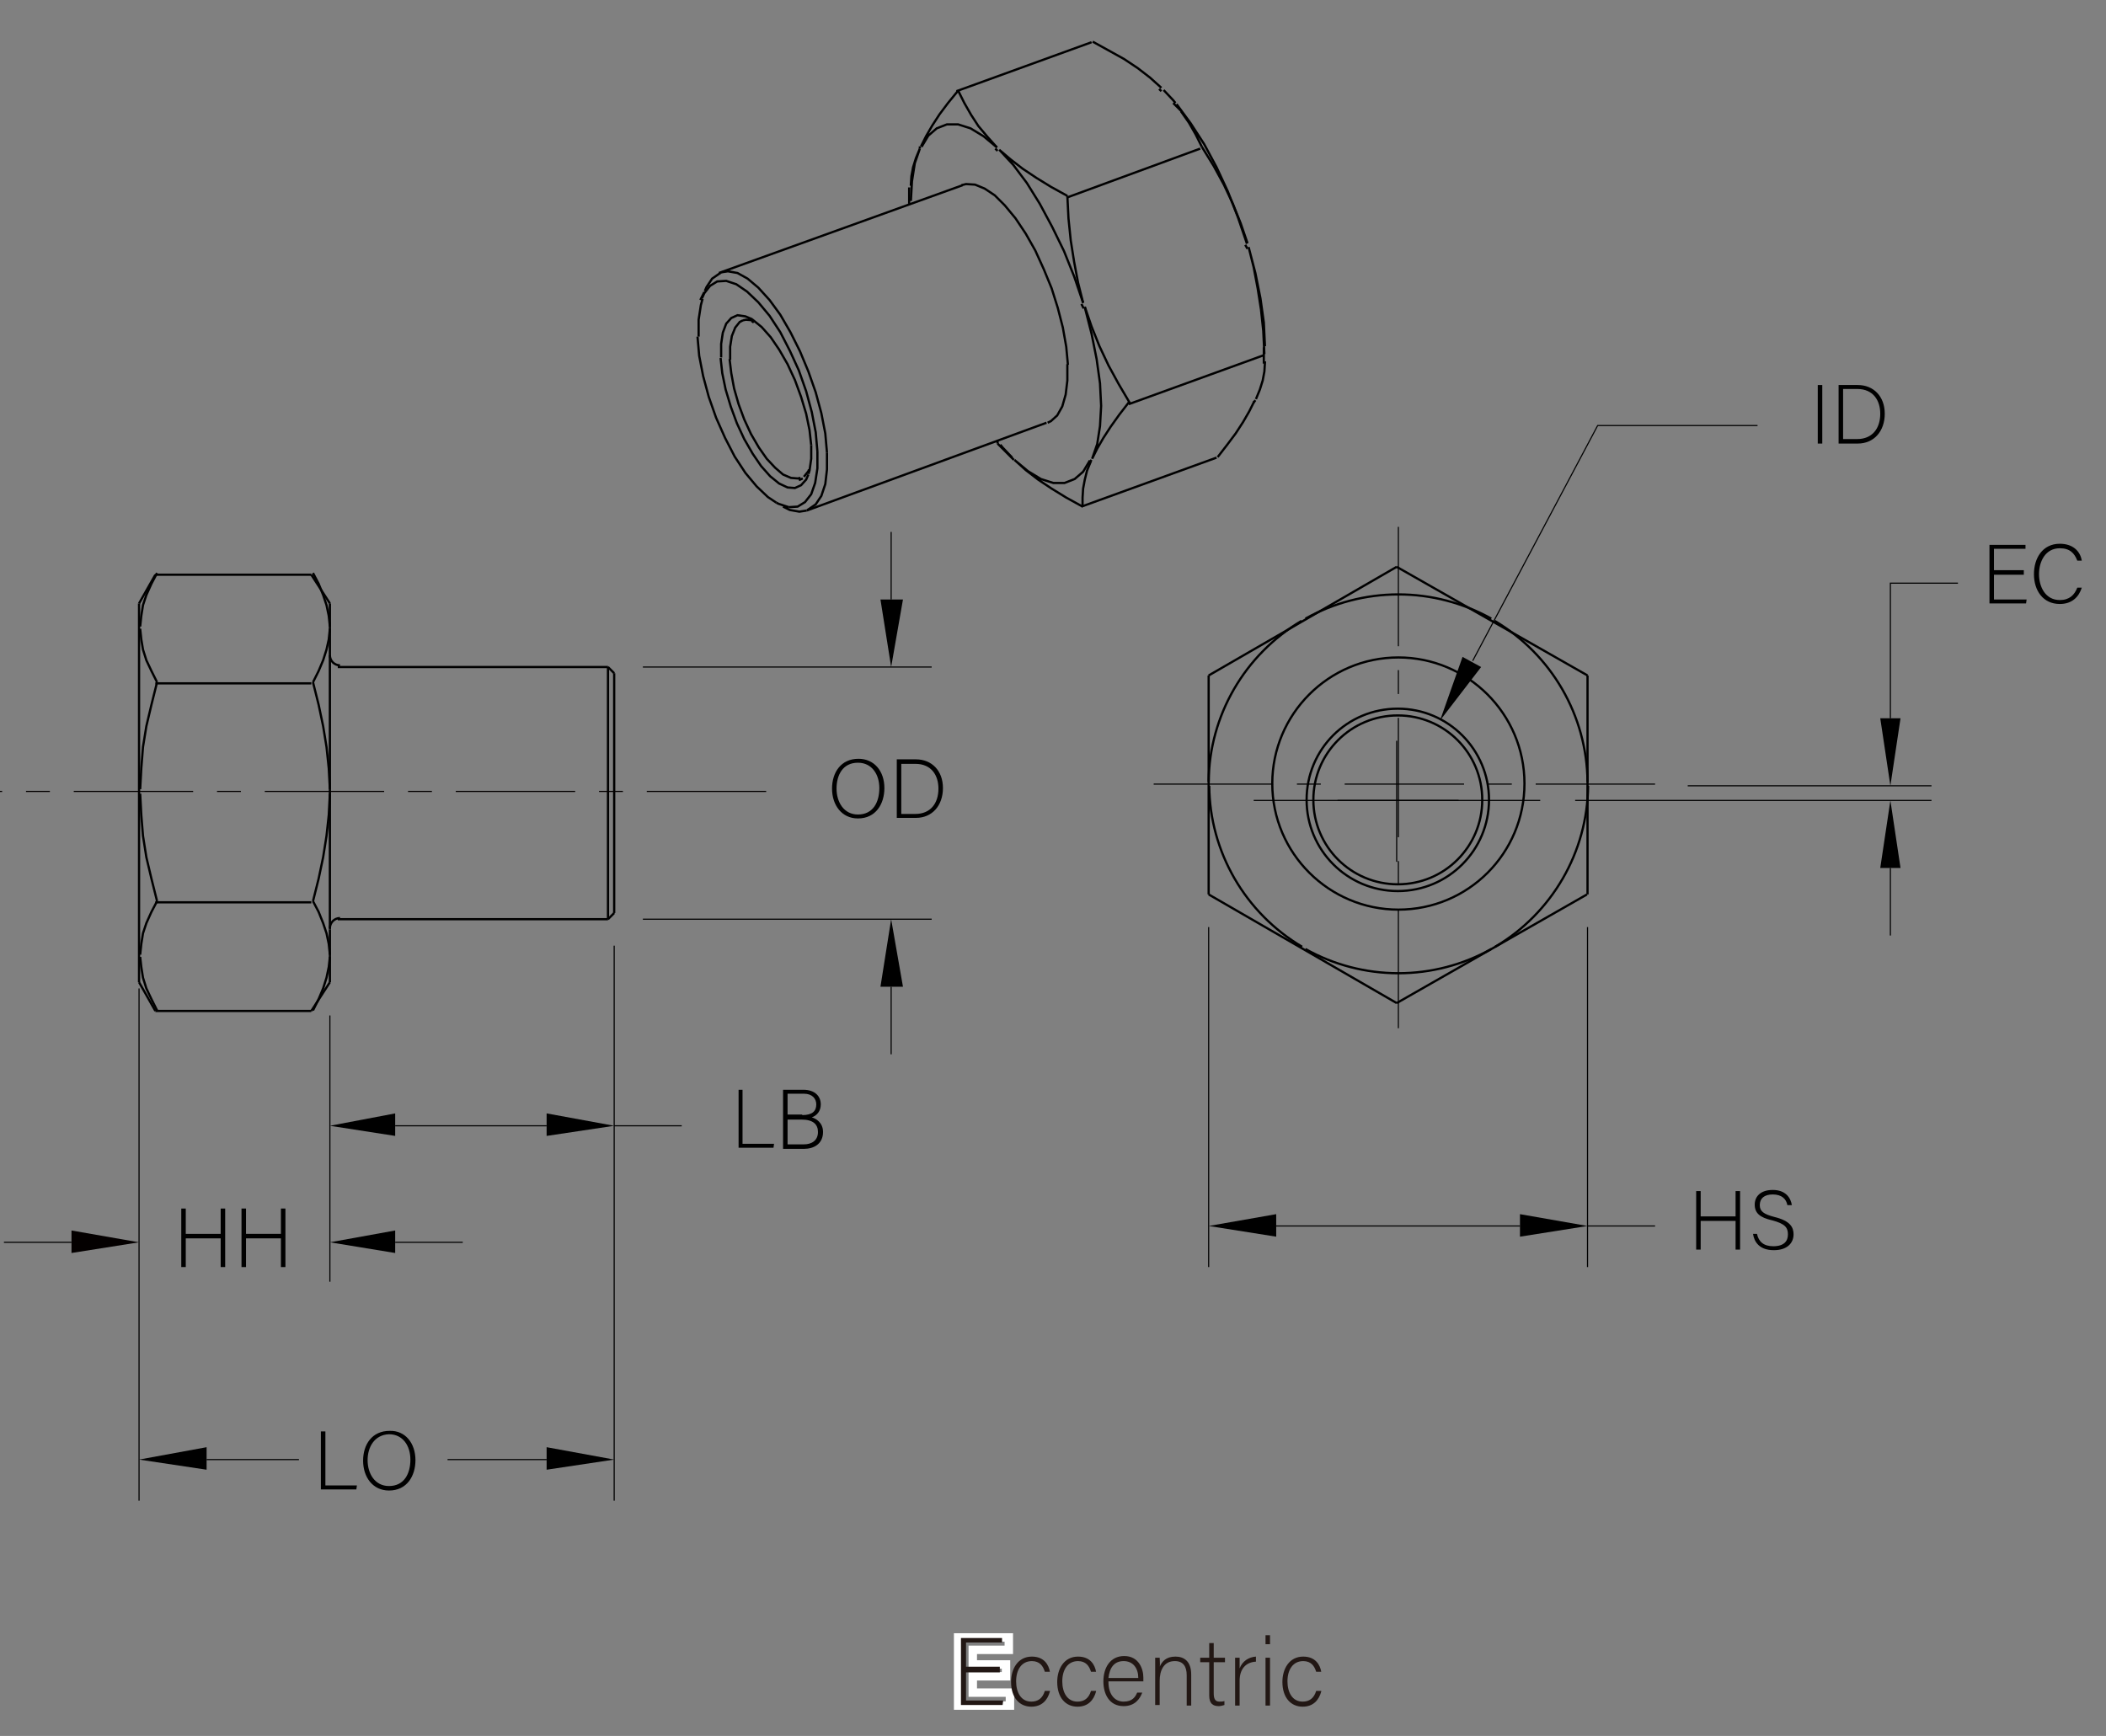 <?xml version="1.0" encoding="utf-8"?>
<!-- Generator: Adobe Illustrator 26.3.1, SVG Export Plug-In . SVG Version: 6.00 Build 0)  -->
<svg version="1.1" id="图层_1" xmlns="http://www.w3.org/2000/svg" xmlns:xlink="http://www.w3.org/1999/xlink" x="0px" y="0px"
	 viewBox="0 0 374.1 308.4" style="enable-background:new 0 0 374.1 308.4;" xml:space="preserve">
<rect x="0" y="0" width="374.1" height="308.4" fill="#808080" stroke="none"/>
<style type="text/css">
	.st0{fill:none;stroke:#000000;stroke-width:0.398;stroke-miterlimit:10;}
	.st1{fill:none;stroke:#040000;stroke-width:0.199;stroke-miterlimit:10;stroke-dasharray:21.207,4.241,4.241,4.241;}
	.st2{fill:none;stroke:#000000;stroke-width:0.199;stroke-miterlimit:10;}
	.st3{fill:none;stroke:#0065AC;stroke-width:0.199;stroke-miterlimit:10;}
	.st4{fill:#040000;}
	.st5{fill:none;stroke:#000000;stroke-width:0.199;stroke-miterlimit:10;stroke-dasharray:21.207,4.241,4.241,4.241;}
	.st6{fill:#0065AC;}
	.st7{fill:none;stroke:#FFFFFF;stroke-width:1.5;}
	.st8{fill:#221714;}
</style>
<line class="st0" x1="60" y1="118.5" x2="108" y2="118.5"/>
<line class="st0" x1="60" y1="163.3" x2="108" y2="163.3"/>
<polyline class="st0" points="55.6,121.2 56.6,125.2 57.4,129 58,132.7 58.4,136.5 58.6,140.2 "/>
<line class="st0" x1="58.6" y1="174.5" x2="58.6" y2="165.1"/>
<polyline class="st0" points="27.9,121.2 26.9,125.2 26,129 25.4,132.7 25.1,136.5 24.9,140.2 "/>
<line class="st0" x1="24.7" y1="174.5" x2="24.7" y2="107.2"/>
<line class="st0" x1="27.6" y1="160.3" x2="55.3" y2="160.3"/>
<line class="st0" x1="27.6" y1="179.6" x2="55.3" y2="179.6"/>
<polyline class="st0" points="27.9,160.1 26.9,162 26,164 25.4,165.8 25.1,167.7 24.9,169.6 "/>
<polyline class="st0" points="24.9,170 25.1,171.8 25.4,173.7 26,175.6 26.9,177.5 27.9,179.5 "/>
<line class="st0" x1="24.7" y1="174.5" x2="27.6" y2="179.6"/>
<polyline class="st0" points="24.9,141 25.1,144.8 25.4,148.5 26,152.3 26.9,156.1 27.9,160.1 "/>
<polyline class="st0" points="55.6,160.1 56.6,162 57.4,164 58,165.8 58.4,167.7 58.6,169.6 "/>
<line class="st0" x1="55.3" y1="179.6" x2="58.6" y2="174.5"/>
<polyline class="st0" points="58.6,170 58.4,171.8 58,173.7 57.4,175.6 56.6,177.5 55.6,179.5 "/>
<polyline class="st0" points="58.6,141 58.4,144.8 58,148.5 57.4,152.3 56.6,156.1 55.6,160.1 "/>
<line class="st0" x1="27.6" y1="102.1" x2="55.3" y2="102.1"/>
<line class="st0" x1="27.6" y1="121.4" x2="55.3" y2="121.4"/>
<polyline class="st0" points="27.9,101.8 26.9,103.7 26,105.7 25.4,107.5 25.1,109.4 24.9,111.3 "/>
<line class="st0" x1="24.7" y1="107.2" x2="27.6" y2="102.1"/>
<polyline class="st0" points="24.9,111.7 25.1,113.6 25.4,115.4 26,117.3 26.9,119.2 27.9,121.2 "/>
<line class="st0" x1="55.3" y1="102.1" x2="58.6" y2="107.2"/>
<polyline class="st0" points="55.6,101.8 56.6,103.7 57.4,105.7 58,107.5 58.4,109.4 58.6,111.3 "/>
<polyline class="st0" points="58.6,111.7 58.4,113.6 58,115.4 57.4,117.3 56.6,119.2 55.6,121.2 "/>
<line class="st0" x1="109.1" y1="162.2" x2="109.1" y2="119.6"/>
<line class="st0" x1="108" y1="163.3" x2="108" y2="118.5"/>
<line class="st0" x1="108" y1="163.3" x2="109.1" y2="162.2"/>
<line class="st0" x1="108" y1="118.5" x2="109.1" y2="119.6"/>
<g>
	<path class="st0" d="M282,138.9c-0.1-11.8-6.4-22.6-16.5-28.6 M265.6,168.2c10.1-6,16.4-16.8,16.5-28.6"/>
</g>
<path class="st0" d="M248.1,100.7L282,120 M248.1,178.2l33.8-19.3"/>
<g>
	<path class="st0" d="M231.2,110.3c-10.1,6-16.4,16.8-16.5,28.6 M270.8,139.2c0-12.4-10.1-22.4-22.4-22.4
		c-12.4,0-22.4,10.1-22.4,22.4c0,12.4,10.1,22.4,22.4,22.4C260.8,161.6,270.8,151.6,270.8,139.2"/>
</g>
<line class="st0" x1="214.7" y1="158.9" x2="214.7" y2="120"/>
<g>
	<path class="st0" d="M214.8,139.6c0.1,11.8,6.4,22.6,16.5,28.6"/>
</g>
<line class="st0" x1="248.1" y1="178.2" x2="214.7" y2="158.9"/>
<g>
	<path class="st0" d="M231.9,168.6c5,2.8,10.7,4.3,16.5,4.3c5.8,0,11.5-1.5,16.5-4.3 M264.5,142.1c0-8.9-7.2-16.2-16.2-16.2
		s-16.2,7.2-16.2,16.2c0,8.9,7.2,16.2,16.2,16.2S264.5,151,264.5,142.1 M263.3,142.1c0-8.3-6.7-15-15-15c-8.3,0-15,6.7-15,15
		c0,8.3,6.7,15,15,15C256.6,157.1,263.3,150.4,263.3,142.1"/>
</g>
<line class="st0" x1="214.7" y1="120" x2="248.1" y2="100.7"/>
<g>
	<path class="st0" d="M264.9,109.9c-5-2.8-10.7-4.3-16.5-4.3c-5.8,0-11.5,1.5-16.5,4.3"/>
</g>
<line class="st0" x1="282" y1="158.9" x2="282" y2="120"/>
<line class="st1" x1="136.1" y1="140.6" x2="0" y2="140.6"/>
<path class="st2" d="M24.7,175.6v91 M109.1,168v98.6 M36.7,259.3h16.4 M97.1,259.3H79.5"/>
<polygon points="36.7,257.1 36.7,261.1 24.7,259.3 "/>
<polygon points="97.1,257.1 97.1,261.1 109.1,259.3 "/>
<line class="st0" x1="24.7" y1="169.8" x2="24.7" y2="169.8"/>
<line class="st0" x1="109.1" y1="162.2" x2="109.1" y2="162.2"/>
<line class="st3" x1="109.1" y1="259.3" x2="109.1" y2="259.3"/>
<line class="st2" x1="58.6" y1="180.4" x2="58.6" y2="227.7"/>
<line class="st2" x1="12.7" y1="220.7" x2="0.7" y2="220.7"/>
<line class="st2" x1="70.2" y1="220.7" x2="82.2" y2="220.7"/>
<polygon class="st4" points="12.7,218.6 12.7,222.6 24.7,220.7 "/>
<polygon points="70.2,218.6 70.2,222.6 58.6,220.7 "/>
<line class="st0" x1="24.7" y1="169.8" x2="24.7" y2="169.8"/>
<line class="st0" x1="58.6" y1="174.5" x2="58.6" y2="174.5"/>
<line class="st3" x1="58.6" y1="220.7" x2="58.6" y2="220.7"/>
<line class="st2" x1="114.2" y1="163.3" x2="165.5" y2="163.3"/>
<line class="st2" x1="114.2" y1="118.5" x2="165.5" y2="118.5"/>
<line class="st2" x1="158.3" y1="175.3" x2="158.3" y2="187.3"/>
<line class="st2" x1="158.3" y1="106.5" x2="158.3" y2="94.5"/>
<polygon points="156.4,175.3 160.4,175.3 158.3,163.3 "/>
<polygon points="156.4,106.5 160.4,106.5 158.3,118.5 "/>
<line class="st0" x1="108" y1="163.3" x2="108" y2="163.3"/>
<line class="st0" x1="108" y1="118.5" x2="108" y2="118.5"/>
<line class="st3" x1="158.3" y1="118.5" x2="158.3" y2="118.5"/>
<line class="st2" x1="273.6" y1="142.2" x2="222.7" y2="142.2"/>
<line class="st2" x1="299.8" y1="139.6" x2="343.1" y2="139.6"/>
<line class="st2" x1="279.8" y1="142.2" x2="343.1" y2="142.2"/>
<line class="st2" x1="335.8" y1="154.2" x2="335.8" y2="166.2"/>
<polyline class="st2" points="335.8,127.6 335.8,103.6 347.8,103.6 "/>
<polygon points="334,154.2 337.6,154.2 335.8,142.2 "/>
<polygon points="334,127.6 337.6,127.6 335.8,139.6 "/>
<path class="st2" d="M294,139.6L294,139.6 M273.6,142.2L273.6,142.2 M335.8,142.2L335.8,142.2 M312.2,75.6h-28.4l-22.2,41.8"/>
<polygon points="259.8,116.7 263.1,118.5 255.8,128 "/>
<path class="st2" d="M237.6,142.2h21.5 M248.1,153.1v-21.5 M255.8,128L255.8,128 M240.5,156.7L240.5,156.7"/>
<path class="st0" d="M146.9,80.4l-0.3-3.4l-0.7-3.6l-1-3.7l-1.3-3.7l-1.5-3.6l-1.7-3.4l-1.8-3.1l-1.9-2.6l-2-2.2l-1.9-1.6l-1.8-1
	l-1.7-0.3l-1.3,0.2 M145.2,80.2l-0.3-3.4l-0.7-3.6l-1-3.7l-1.3-3.7l-1.6-3.5l-1.7-3.3l-1.9-2.9l-2-2.4l-2-1.9l-1.9-1.3l-1.8-0.6
	l-1.6,0.1l-1.3,0.8 M126.2,50.7l-1.1,1.4l-0.4,0.9"/>
<line class="st0" x1="125.1" y1="51.9" x2="124.4" y2="53.3"/>
<path class="st0" d="M189.6,34.8l-2.9-1.6l-2.6-1.6l-2.4-1.6l-2.2-1.7l-2-1.7 M192.4,53.8l-1.6-4.7l-1.8-4.5l-2.1-4.3l-2.2-4.1
	l-2.3-3.7l-2.4-3.2l-2.5-2.7 M213.5,26.1l-1.1-2.2l-1.2-2.1l-1.4-2 M209,18.5l2.5,3.4l2.4,3.7l2.2,4.1l2,4.3l1.8,4.6l1.6,4.7"/>
<path class="st0" d="M171,32.9l-43.3,15.6 M193.9,7.5l-24,8.7 M206.3,16.2l-0.4-0.4 M209.9,19.8l-1.5-1.5"/>
<path class="st0" d="M208.8,18.3l-0.4-0.5l-1.7-1.8 M206.3,15.6l-2-1.8l-2.2-1.7l-2.4-1.6L197,9l-2.9-1.6 M177.1,26.2l-2.4-2
	l-2.3-1.4l-2.2-0.7l-2,0l-1.8,0.7l-1.5,1.3l-1.2,2 M170.2,16.1l-1.8,2.2l-1.5,2l-1.3,2l-1.1,1.9l-0.9,1.8"/>
<line class="st0" x1="177.2" y1="26.8" x2="176.8" y2="26.4"/>
<polyline class="st0" points="177.1,26.2 175.4,24.3 173.8,22.4 172.5,20.4 171.3,18.3 170.2,16.1 "/>
<path class="st0" d="M161.5,33.3v2.5v0.4 M163.4,26.4V26"/>
<path class="st0" d="M163.4,26.4l-0.9,2.6l-0.5,3.2l-0.2,3.5 M163.4,26.4l-0.7,1.7l-0.5,1.6l-0.3,1.6l-0.1,1.5v0.2 M128,48.5
	l-0.2,0.1l-1.3,0.9l-1,1.5l-0.3,0.7"/>
<path class="st0" d="M185.9,75.1l-42.6,15.6 M216.1,81.3l-24,8.7 M213.2,26.4l-23.7,8.7 M224.5,63.1l-24,8.7"/>
<polyline class="st0" points="223.1,70.9 223.8,69.2 224.3,67.6 224.6,66 224.7,64.4 224.7,64.2 "/>
<line class="st0" x1="223" y1="71.1" x2="222.7" y2="71.5"/>
<path class="st0" d="M216.3,81.2L218,79l1.5-2l1.3-2l1.1-1.9l0.9-1.8 M221.8,43.9l1.2,4.6l0.9,4.5l0.6,4.3l0.2,4.2 M224.6,62.9
	l-0.2-4.1L224,55l-0.6-3.8l-0.7-3.7l-0.9-3.6"/>
<line class="st0" x1="221.6" y1="44.2" x2="221.2" y2="43.5"/>
<polyline class="st0" points="221.6,43.2 220.4,39.7 219,36.2 217.4,32.8 215.6,29.5 213.5,26.1 "/>
<path class="st0" d="M224.5,64.2v-1.1 M224.5,61.7v2.9"/>
<path class="st0" d="M180.2,81.7l2,1.8l2.2,1.7l2.4,1.6l2.6,1.6l2.9,1.6 M180.2,81.7l2.4,2l2.3,1.4l2.2,0.7l2,0l1.8-0.7l1.5-1.3
	l1.2-2"/>
<line class="st0" x1="193.9" y1="81.7" x2="193.6" y2="82.1"/>
<polyline class="st0" points="192.3,89.9 192.3,88.4 192.4,86.8 192.7,85.2 193.1,83.6 193.8,81.9 "/>
<line class="st0" x1="179.7" y1="81.3" x2="180.1" y2="81.7"/>
<polyline class="st0" points="200.7,71.6 198.7,68.2 196.9,64.9 195.3,61.5 193.9,58 192.7,54.5 "/>
<line class="st0" x1="192.5" y1="54.8" x2="192.1" y2="54"/>
<polyline class="st0" points="192.4,53.8 191.5,50.2 190.8,46.5 190.2,42.7 189.8,38.8 189.6,34.8 "/>
<line class="st0" x1="177.2" y1="78.4" x2="177.2" y2="78.8"/>
<path class="st0" d="M194,81.5l0.9-2.6l0.5-3.2l0.2-3.6l-0.2-4l-0.6-4.3l-0.9-4.5l-1.2-4.7 M194,81.5l0.9-1.8l1.1-1.9l1.3-2l1.5-2.1
	l1.7-2.2"/>
<line class="st0" x1="177.2" y1="78.8" x2="179.7" y2="81.3"/>
<path class="st0" d="M177.7,79l0.4,0.5l1.7,1.8 M137.9,89.3l-1.5-1l-2-1.9l-2-2.4l-1.9-2.9l-1.7-3.3l-1.6-3.6l-1.3-3.7l-1-3.7
	l-0.7-3.6l-0.3-3.4 M144.1,79.1l-0.3-2.7l-0.6-2.9l-0.9-3l-1.1-3l-1.3-2.8l-1.5-2.6l-1.5-2.2l-1.6-1.8l-1.6-1.3l-0.3-0.2
	 M129.6,63.8l0.3,2.5l0.5,2.7l0.8,2.8l1,2.7l1.2,2.6l1.4,2.4l1.4,2l1.5,1.6l1.4,1.2l1.4,0.6l1.2,0.1l0.5-0.1 M128,63.6l0.3,2.7
	l0.6,2.9l0.9,3l1.1,3l1.3,2.8l1.5,2.6l1.5,2.2l1.6,1.8l1.6,1.3l1.5,0.7l1.3,0.1l1.1-0.5l0.9-1l0.4-0.9 M132,56.9l-0.6,0.3l-0.8,1
	l-0.6,1.5l-0.3,1.9l0,2.3 M133.6,56.7l-1.2-0.5L131,56l-1.1,0.5l-0.9,1l-0.6,1.6l-0.3,2l0,2.4 M133.7,56.9l-1.2-0.1l-0.5,0.1"/>
<line class="st0" x1="133.9" y1="57.3" x2="133.5" y2="57"/>
<path class="st0" d="M124.8,53.1l-0.3,1.1l-0.4,2.6l0,3 M143.3,90.7l-1.3,0.2l-1.7-0.3l-1.2-0.6 M140.1,90.1l-1.8-0.6l-0.4-0.2
	 M142.8,84.7l0.8-1l0.1-0.3"/>
<line class="st0" x1="141.9" y1="85.3" x2="142.6" y2="85"/>
<path class="st0" d="M146.9,80.4l0,3l-0.3,2.6l-0.7,2.1l-1,1.5l-1.3,0.9l-0.2,0.1 M145.2,80.2l0,3l-0.4,2.6l-0.7,2l-1.1,1.4
	l-1.3,0.8l-1.6,0.1 M143.6,84.2l0.2-0.6l0.3-2.1l0-2.4"/>
<path class="st2" d="M70.2,200h26.9 M109.1,200h12"/>
<polygon points="70.2,197.8 70.2,201.8 58.6,200 "/>
<polygon points="97.1,197.8 97.1,201.8 109.1,200 "/>
<line class="st0" x1="58.6" y1="170.2" x2="58.6" y2="170.2"/>
<line class="st0" x1="109.1" y1="162.2" x2="109.1" y2="162.2"/>
<line class="st2" x1="109.1" y1="200" x2="109.1" y2="200"/>
<line class="st2" x1="214.7" y1="164.7" x2="214.7" y2="225.1"/>
<line class="st2" x1="282" y1="164.7" x2="282" y2="225.1"/>
<line class="st2" x1="226.7" y1="217.8" x2="270" y2="217.8"/>
<line class="st2" x1="282" y1="217.8" x2="294" y2="217.8"/>
<polygon points="226.7,215.7 226.7,219.7 214.7,217.8 "/>
<polygon points="270,215.7 270,219.7 282,217.8 "/>
<path class="st3" d="M214.7,158.9L214.7,158.9 M282,158.9L282,158.9 M282,217.8L282,217.8"/>
<path class="st5" d="M294,139.3h-91.3 M248.4,93.6v91.3"/>
<line class="st0" x1="58.6" y1="116.7" x2="58.6" y2="107.2"/>
<g>
	<path class="st0" d="M58.6,116.4c0,1,0.8,1.8,1.8,1.8"/>
	<path class="st0" d="M60.4,163.1c-1,0-1.8,0.8-1.8,1.8"/>
</g>
<line class="st0" x1="58.6" y1="165.1" x2="58.6" y2="116.7"/>
<path class="st0" d="M189.7,64.8l-0.3-3.2l-0.6-3.4l-0.9-3.5l-1.1-3.5l-1.4-3.4l-1.5-3.3l-1.7-3l-1.8-2.7l-1.9-2.3l-1.8-1.8
	l-1.8-1.2l-1.7-0.7l-1.6-0.1l-0.8,0.2 M186.1,75.1l0.6-0.3l1.1-1l0.9-1.6l0.6-2.1l0.3-2.5l0-2.9"/>
<g>
	<path class="st6" d="M75.1,259.3"/>
	<path class="st3" d="M75.1,259.3"/>
</g>
<polygon class="st7" points="170.2,303 179.4,303 179.4,300.7 172.8,300.7 172.8,297.8 178.7,297.8 178.7,295.7 172.8,295.7 
	172.8,293.1 179.2,293.1 179.2,290.9 170.2,290.9 "/>
<g>
	<g>
		<path class="st8" d="M177.6,297.1h-6v5h6.6l-0.1,0.8h-7.4v-11.9h7.3v0.8h-6.4v4.3h6V297.1z"/>
		<path class="st8" d="M186.5,300.5c-0.4,1.5-1.4,2.7-3.3,2.7c-2.1,0-3.6-1.6-3.6-4.4c0-2.3,1.2-4.5,3.7-4.5c2.2,0,3,1.5,3.2,2.7
			h-0.9c-0.3-1-0.9-1.9-2.3-1.9c-1.8,0-2.8,1.5-2.8,3.6c0,2,0.9,3.6,2.7,3.6c1.2,0,2-0.6,2.4-1.9H186.5z"/>
		<path class="st8" d="M194.7,300.5c-0.4,1.5-1.4,2.7-3.3,2.7c-2.1,0-3.6-1.6-3.6-4.4c0-2.3,1.2-4.5,3.7-4.5c2.2,0,3,1.5,3.2,2.7
			h-0.9c-0.3-1-0.9-1.9-2.3-1.9c-1.8,0-2.8,1.5-2.8,3.6c0,2,0.9,3.6,2.7,3.6c1.2,0,2-0.6,2.4-1.9H194.7z"/>
		<path class="st8" d="M196.9,298.8c0,2.2,1.1,3.5,2.7,3.5c1.6,0,2.1-0.9,2.4-1.6h0.9c-0.4,1.1-1.3,2.4-3.3,2.4
			c-2.6,0-3.6-2.2-3.6-4.4c0-2.4,1.2-4.5,3.7-4.5c2.6,0,3.4,2.3,3.4,3.8c0,0.2,0,0.5,0,0.7H196.9z M202.2,298.1c0-1.7-0.9-3-2.6-3
			c-1.7,0-2.5,1.2-2.7,3H202.2z"/>
		<path class="st8" d="M205.2,296.6c0-0.7,0-1.5,0-2.1h0.8c0,0.3,0.1,1.4,0,1.6c0.4-0.9,1.1-1.8,2.8-1.8c1.5,0,2.8,0.8,2.8,3.2v5.5
			h-0.8v-5.4c0-1.5-0.6-2.5-2.1-2.5c-2,0-2.7,1.7-2.7,3.5v4.3h-0.8V296.6z"/>
		<path class="st8" d="M213.2,294.5h1.6v-2.6h0.8v2.6h2v0.8h-2v5.5c0,0.9,0.2,1.5,1,1.5c0.3,0,0.6,0,0.9-0.1v0.7
			c-0.3,0.1-0.7,0.2-1,0.2c-1.1,0-1.7-0.5-1.7-1.9v-5.9h-1.6V294.5z"/>
		<path class="st8" d="M219.4,296.8c0-1.4,0-2,0-2.3h0.8c0,0.3,0,0.8,0,1.9c0.5-1.3,1.6-2,2.9-2.1v0.9c-1.8,0.1-2.9,1.3-2.9,3.4v4.4
			h-0.8V296.8z"/>
		<path class="st8" d="M224.8,290.5h0.8v1.6h-0.8V290.5z M224.8,294.5h0.8v8.5h-0.8V294.5z"/>
		<path class="st8" d="M234.7,300.5c-0.4,1.5-1.4,2.7-3.3,2.7c-2.1,0-3.6-1.6-3.6-4.4c0-2.3,1.2-4.5,3.7-4.5c2.2,0,3,1.5,3.2,2.7
			h-0.9c-0.3-1-0.9-1.9-2.3-1.9c-1.8,0-2.8,1.5-2.8,3.6c0,2,0.9,3.6,2.7,3.6c1.2,0,2-0.6,2.4-1.9H234.7z"/>
	</g>
</g>
<g>
	<g>
		<path d="M323.7,68.4v10.4h-0.8V68.4H323.7z"/>
		<path d="M326.6,68.4h3.4c2.8,0,4.8,2,4.8,5.1c0,3.1-1.9,5.3-4.8,5.3h-3.4V68.4z M327.4,78h2.5c2.7,0,4.1-1.9,4.1-4.5
			c0-2.3-1.2-4.4-4.1-4.4h-2.5V78z"/>
	</g>
</g>
<g>
	<g>
		<path d="M359.5,102.1h-5.3v4.4h5.8l-0.1,0.7h-6.5V96.8h6.4v0.7h-5.6v3.8h5.3V102.1z"/>
		<path d="M369.8,104.4c-0.5,1.6-1.7,2.9-3.9,2.9c-3,0-4.6-2.4-4.6-5.3c0-2.8,1.5-5.4,4.6-5.4c2.2,0,3.6,1.2,3.9,3H369
			c-0.5-1.3-1.3-2.2-3.1-2.2c-2.6,0-3.7,2.4-3.7,4.6c0,2.2,1.1,4.6,3.7,4.6c1.7,0,2.6-0.9,3.1-2.2H369.8z"/>
	</g>
</g>
<g>
	<g>
		<path d="M301.3,211.6h0.8v4.5h6.2v-4.5h0.8V222h-0.8v-5.1h-6.2v5.1h-0.8V211.6z"/>
		<path d="M312.1,219.2c0.3,1.4,1.2,2.2,2.9,2.2c1.9,0,2.6-0.9,2.6-2.1c0-1.2-0.5-1.9-2.8-2.5c-2.2-0.5-3.1-1.3-3.1-2.8
			c0-1.4,1-2.6,3.2-2.6c2.3,0,3.2,1.4,3.4,2.7h-0.8c-0.2-1.1-1-1.9-2.6-1.9c-1.5,0-2.3,0.7-2.3,1.9c0,1.1,0.7,1.6,2.6,2.1
			c2.9,0.7,3.4,1.9,3.4,3.1c0,1.5-1.1,2.8-3.5,2.8c-2.6,0-3.5-1.5-3.7-2.9H312.1z"/>
	</g>
</g>
<g>
	<g>
		<path d="M57,254.3h0.8v9.6h5.6l-0.1,0.7H57V254.3z"/>
		<path d="M73.8,259.4c0,2.8-1.5,5.4-4.7,5.4c-2.9,0-4.6-2.4-4.6-5.3c0-2.9,1.6-5.3,4.7-5.3C72,254.1,73.8,256.4,73.8,259.4z
			 M65.3,259.4c0,2.4,1.3,4.6,3.8,4.6c2.7,0,3.8-2.2,3.8-4.7c0-2.4-1.3-4.5-3.8-4.5C66.5,254.9,65.3,257.1,65.3,259.4z"/>
	</g>
</g>
<g>
	<g>
		<path d="M32.2,214.7H33v4.5h6.2v-4.5H40v10.4h-0.8V220H33v5.1h-0.8V214.7z"/>
		<path d="M42.9,214.7h0.8v4.5h6.2v-4.5h0.8v10.4h-0.8V220h-6.2v5.1h-0.8V214.7z"/>
	</g>
</g>
<g>
	<g>
		<path d="M131.1,193.6h0.8v9.6h5.6l-0.1,0.7h-6.2V193.6z"/>
		<path d="M139.1,193.6h3.6c2,0,3.1,1.1,3.1,2.6c0,1.2-0.7,2-1.6,2.3c0.7,0.2,2,0.9,2,2.6c0,2.1-1.6,3-3.4,3h-3.7V193.6z
			 M142.5,198.1c1.8,0,2.5-0.7,2.5-1.9c0-1-0.7-1.9-2.2-1.9h-2.9v3.7H142.5z M139.9,203.3h2.9c1.4,0,2.5-0.7,2.5-2.2
			c0-1.3-0.8-2.2-2.9-2.2h-2.5V203.3z"/>
	</g>
</g>
<g>
	<g>
		<path d="M157.1,140c0,2.8-1.5,5.4-4.7,5.4c-2.9,0-4.6-2.4-4.6-5.3c0-2.9,1.6-5.3,4.7-5.3C155.3,134.8,157.1,137,157.1,140z
			 M148.6,140.1c0,2.4,1.3,4.6,3.8,4.6c2.7,0,3.8-2.2,3.8-4.7c0-2.4-1.3-4.5-3.8-4.5C149.7,135.5,148.6,137.7,148.6,140.1z"/>
		<path d="M159.3,134.9h3.4c2.8,0,4.8,2,4.8,5.1c0,3.1-1.9,5.3-4.8,5.3h-3.4V134.9z M160.1,144.6h2.5c2.7,0,4.1-1.9,4.1-4.5
			c0-2.3-1.2-4.4-4.1-4.4h-2.5V144.6z"/>
	</g>
</g>
</svg>
